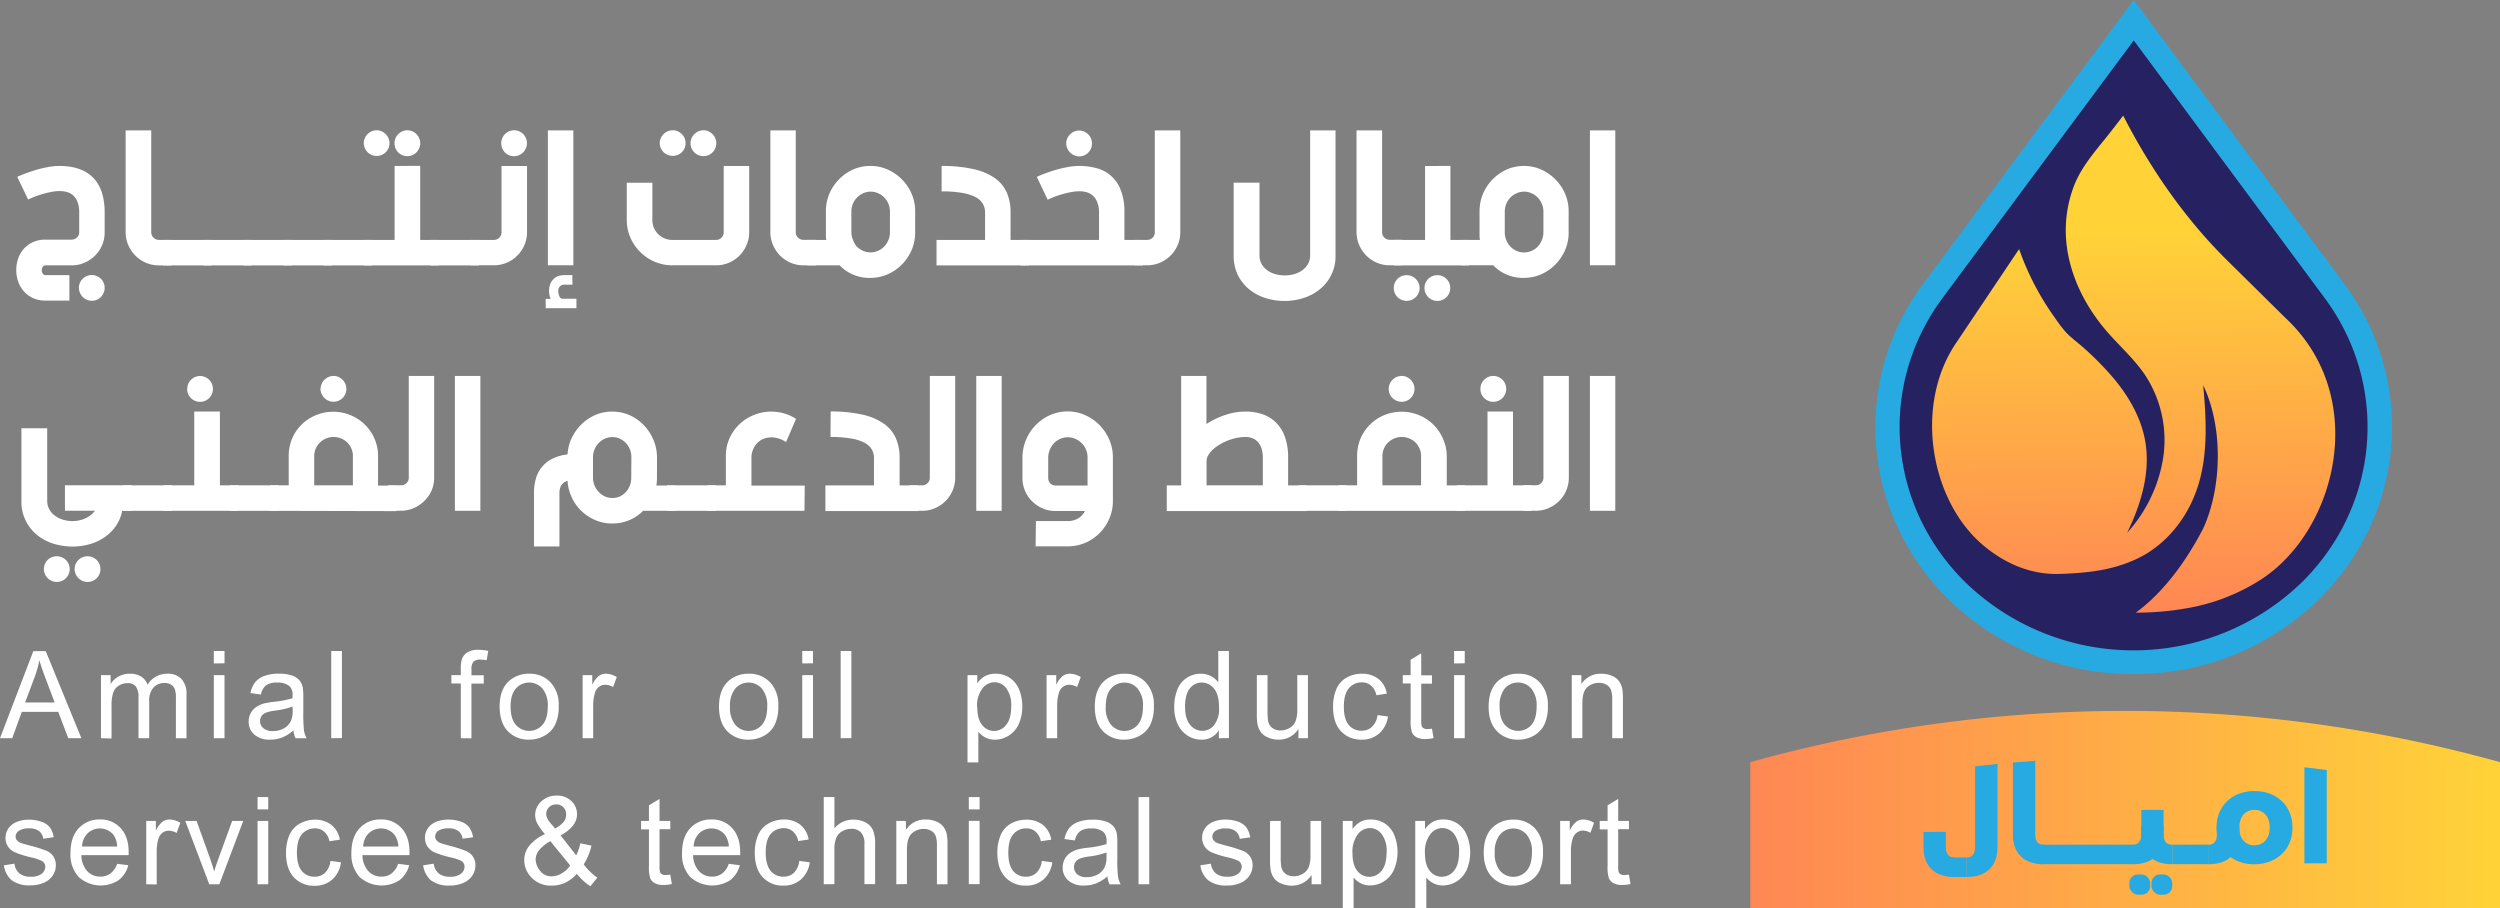 <svg id="Layer_1" data-name="Layer 1" xmlns="http://www.w3.org/2000/svg" xmlns:xlink="http://www.w3.org/1999/xlink" width="750.3" height="272.6" viewBox="0 0 750.3 272.6">
  <rect x="0" y="0" width="750.3" height="272.6" fill="#808080" stroke="none"/>
  <defs>
    <style>
      .cls-1 {
        fill: #fff;
      }

      .cls-2 {
        fill: #262262;
      }

      .cls-3 {
        fill: #27aae1;
      }

      .cls-4 {
        fill: url(#linear-gradient);
      }

      .cls-5 {
        fill: url(#linear-gradient-2);
      }
    </style>
    <linearGradient id="linear-gradient" x1="-1157.85" y1="6.4" x2="-1157.86" y2="5.63" gradientTransform="translate(140717.35 -771.28) scale(120.98 149.19)" gradientUnits="userSpaceOnUse">
      <stop offset="0" stop-color="#ff8754"/>
      <stop offset="1" stop-color="#ffd338"/>
    </linearGradient>
    <linearGradient id="linear-gradient-2" x1="525.3" y1="31.02" x2="750.3" y2="31.02" gradientTransform="matrix(1, 0, 0, -1, 0, 274)" xlink:href="#linear-gradient"/>
  </defs>
  <g id="_light_ar_logo_amial" data-name=" light ar logo amial">
    <g id="amial_logo_en_light" data-name="amial logo en light">
      <g id="Layer_3" data-name="Layer 3">
        <g id="Layer_2" data-name="Layer 2">
          <path id="Path_97" data-name="Path 97" class="cls-1" d="M5.17,53.08c.62-.3,1.43-.64,2.41-1s2.06-.74,3.21-1.08a33.5,33.5,0,0,1,3.56-.85,19.59,19.59,0,0,1,3.5-.35,21.3,21.3,0,0,1,3.38.27,13.89,13.89,0,0,1,3.16.89,10.79,10.79,0,0,1,2.79,1.66,10.24,10.24,0,0,1,2.23,2.59,13.06,13.06,0,0,1,1.47,3.66,20.73,20.73,0,0,1,.53,4.9v6a9.56,9.56,0,0,1-.78,3.84,9.83,9.83,0,0,1-2.13,3.13,10.09,10.09,0,0,1-3.16,2.12,9.62,9.62,0,0,1-3.89.78H13.67a1,1,0,0,0-.86.45,1.87,1.87,0,0,0-.28,1,2,2,0,0,0,.28,1,1,1,0,0,0,.86.48h7.16v7.64H13.67a8.85,8.85,0,0,1-3.86-.79,8.37,8.37,0,0,1-2.74-2.09,8.55,8.55,0,0,1-1.65-2.94,10.66,10.66,0,0,1,0-6.7,8.46,8.46,0,0,1,1.65-2.92A8.18,8.18,0,0,1,9.81,72.7a9,9,0,0,1,3.86-.78h7.79a2.32,2.32,0,0,0,1.64-.64,2.1,2.1,0,0,0,.67-1.58v-6a8.08,8.08,0,0,0-.51-3.08,5,5,0,0,0-1.33-2,4.55,4.55,0,0,0-1.89-1,8.41,8.41,0,0,0-2.18-.28,13.29,13.29,0,0,0-2.51.27c-.9.18-1.78.39-2.64.64s-1.67.53-2.42.83-1.36.57-1.84.81Zm18.5,33.3a3.88,3.88,0,0,1,7.44-1.5,3.66,3.66,0,0,1,.3,1.5,3.84,3.84,0,0,1-1.13,2.75,4,4,0,0,1-1.23.84A3.86,3.86,0,0,1,24,87.89a3.91,3.91,0,0,1-.3-1.51Z"/>
          <path id="Path_98" data-name="Path 98" class="cls-1" d="M45.39,39.14V69.69a2.2,2.2,0,0,0,.68,1.62A2.29,2.29,0,0,0,47.7,72h3.72v7.65H47.7a9.78,9.78,0,0,1-3.88-.78,10.17,10.17,0,0,1-3.17-2.13,10.49,10.49,0,0,1-2.14-3.17,9.62,9.62,0,0,1-.8-3.85V39.14Z"/>
          <path id="Path_99" data-name="Path 99" class="cls-1" d="M48.9,72H63.47v7.65H48.9Z"/>
          <path id="Path_100" data-name="Path 100" class="cls-1" d="M61,72H75.52v7.65H61Z"/>
          <path id="Path_101" data-name="Path 101" class="cls-1" d="M73,72H87.58v7.65H73Z"/>
          <path id="Path_102" data-name="Path 102" class="cls-1" d="M85.06,72H99.63v7.65H85.06Z"/>
          <path id="Path_103" data-name="Path 103" class="cls-1" d="M97.11,72h14.57v7.65H97.11Z"/>
          <path id="Path_104" data-name="Path 104" class="cls-1" d="M109.17,43a3.92,3.92,0,0,1,1.13-2.75,4.14,4.14,0,0,1,1.23-.84A3.75,3.75,0,0,1,113,39.1a3.79,3.79,0,0,1,1.52.31,4,4,0,0,1,2.07,2.07,3.81,3.81,0,0,1,0,3,4.14,4.14,0,0,1-.84,1.23A3.87,3.87,0,0,1,109.18,43Zm16.94,6.77V72h5.57v7.65H109.17V72h9.26V49.81ZM118.4,43a3.84,3.84,0,0,1,1.13-2.75,4.14,4.14,0,0,1,1.23-.84,3.81,3.81,0,0,1,4.23.84,3.86,3.86,0,0,1,0,5.46h0A3.84,3.84,0,0,1,118.4,43Z"/>
          <path id="Path_105" data-name="Path 105" class="cls-1" d="M129.17,72h14.57v7.65H129.17Z"/>
          <path id="Path_106" data-name="Path 106" class="cls-1" d="M158.17,49.81V69.66a9.78,9.78,0,0,1-.78,3.88,9.93,9.93,0,0,1-9.14,6.08h-7V72h7a2.16,2.16,0,0,0,1.6-.67,2.23,2.23,0,0,0,.67-1.64V49.81ZM150.43,43a3.92,3.92,0,0,1,1.13-2.75,4.14,4.14,0,0,1,1.23-.84,3.75,3.75,0,0,1,1.51-.31,3.79,3.79,0,0,1,1.52.31,3.89,3.89,0,0,1,2,5.12,4,4,0,0,1-.81,1.21,3.89,3.89,0,0,1-5.49,0h0A4,4,0,0,1,150.43,43Z"/>
          <path id="Path_107" data-name="Path 107" class="cls-1" d="M171.8,85.43h-2.36A1.86,1.86,0,0,0,168,86a2,2,0,0,0-.46,1.27,4.12,4.12,0,0,0,.09.86,5.15,5.15,0,0,0,.24.76,1.72,1.72,0,0,0,.37.55.64.64,0,0,0,.47.21H173V92.5h-9.23V89.69h1.49a6.53,6.53,0,0,1-.48-2.39,5.94,5.94,0,0,1,.25-1.73A4.25,4.25,0,0,1,167.17,83a5.48,5.48,0,0,1,2.19-.43h2.42Zm.27-46.29V79.62h-7.64V39.14Z"/>
          <path id="Path_108" data-name="Path 108" class="cls-1" d="M224.85,49.81V69.66a9.59,9.59,0,0,1-.79,3.88,9.91,9.91,0,0,1-5.27,5.3,9.53,9.53,0,0,1-3.87.78H201.79a13.42,13.42,0,0,1-5.34-1.08,13.88,13.88,0,0,1-7.26-7.24,13.23,13.23,0,0,1-1.08-5.3V54.85h7.68V66a5.93,5.93,0,0,0,5.86,6h13.27a2.19,2.19,0,0,0,1.62-.67,2.3,2.3,0,0,0,.66-1.64V49.81ZM198,43a3.79,3.79,0,0,1,.31-1.52,4,4,0,0,1,2.07-2.07,3.79,3.79,0,0,1,1.52-.31,3.55,3.55,0,0,1,1.51.31,4,4,0,0,1,2.06,2.07,4.09,4.09,0,0,1,0,3,3.81,3.81,0,0,1-2.06,2,4,4,0,0,1-4.25-.79,4.14,4.14,0,0,1-.84-1.23A3.87,3.87,0,0,1,198,43Zm9.23,0a3.8,3.8,0,0,1,.32-1.52,4,4,0,0,1,2.07-2.07,3.75,3.75,0,0,1,1.51-.31,3.51,3.51,0,0,1,1.5.31,4.09,4.09,0,0,1,1.22.84,3.91,3.91,0,0,1,0,5.49,3.75,3.75,0,0,1-1.22.82,3.83,3.83,0,0,1-1.5.3,3.91,3.91,0,0,1-2.74-1.12,4.14,4.14,0,0,1-.84-1.23A3.76,3.76,0,0,1,207.23,43Z"/>
          <path id="Path_109" data-name="Path 109" class="cls-1" d="M238.82,39.14V69.69a2.19,2.19,0,0,0,.67,1.62,2.25,2.25,0,0,0,1.68.67h3.72v7.65h-3.72a9.62,9.62,0,0,1-3.89-.78,10.12,10.12,0,0,1-3.16-2.13A10.62,10.62,0,0,1,232,73.55a9.62,9.62,0,0,1-.8-3.85V39.14Z"/>
          <path id="Path_110" data-name="Path 110" class="cls-1" d="M242.3,72H248a7.36,7.36,0,0,1-.13-1.15v-7.3a13.41,13.41,0,0,1,1-5.31,14,14,0,0,1,2.88-4.36,13.83,13.83,0,0,1,4.26-3,12.76,12.76,0,0,1,5.27-1.08,12.43,12.43,0,0,1,5.23,1.13,14.06,14.06,0,0,1,7.15,7.37,13.28,13.28,0,0,1,1,5.21v6.17a13.41,13.41,0,0,1-1,5.23,14.31,14.31,0,0,1-2.88,4.37,13.87,13.87,0,0,1-4.27,3,12.74,12.74,0,0,1-5.23,1.12A12.28,12.28,0,0,1,252,79.63H242.3Zm19-14.48a5.45,5.45,0,0,0-2.25.48,6.1,6.1,0,0,0-1.85,1.29,6,6,0,0,0-1.24,1.9,6.15,6.15,0,0,0-.45,2.36v6.14A6.54,6.54,0,0,0,256,72a5.69,5.69,0,0,0,1.14,2A6,6,0,0,0,259,75.27a5.54,5.54,0,0,0,4.51,0A5.87,5.87,0,0,0,265.36,74a6.21,6.21,0,0,0,1.28-2,5.91,5.91,0,0,0,.45-2.31V63.5a6,6,0,0,0-.45-2.3,6.14,6.14,0,0,0-1.24-1.93A5.8,5.8,0,0,0,263.54,58a5.5,5.5,0,0,0-2.26-.49Z"/>
          <path id="Path_111" data-name="Path 111" class="cls-1" d="M282.6,49.81a42.16,42.16,0,0,1,9.44.92,18.14,18.14,0,0,1,6.43,2.65,10.55,10.55,0,0,1,3.66,4.36,14.55,14.55,0,0,1,1.16,6V72h5.54v7.65H281.07V72h14.57V63.76a5,5,0,0,0-.73-2.69,5.59,5.59,0,0,0-2.31-2,14.79,14.79,0,0,0-4-1.21,35.4,35.4,0,0,0-6-.42Z"/>
          <path id="Path_112" data-name="Path 112" class="cls-1" d="M311.17,53.08c.62-.3,1.43-.64,2.41-1s2.07-.74,3.23-1.08a33.85,33.85,0,0,1,3.58-.85,19.81,19.81,0,0,1,3.52-.35,20.5,20.5,0,0,1,5,.62,10.56,10.56,0,0,1,7.39,6.47,17.74,17.74,0,0,1,1.16,6.88V72H343v7.65H306.3V72h23.54V63.76a8.1,8.1,0,0,0-.54-3.08,4.69,4.69,0,0,0-3.24-3,8.26,8.26,0,0,0-2.16-.28,13.61,13.61,0,0,0-2.54.27c-.9.18-1.79.39-2.66.64a23.19,23.19,0,0,0-2.43.83c-.8.32-1.36.57-1.84.81Zm8.82-10a3.79,3.79,0,0,1,.31-1.52,4,4,0,0,1,2.07-2.07,3.79,3.79,0,0,1,1.52-.31,3.65,3.65,0,0,1,1.49.31,4.09,4.09,0,0,1,1.22.84,3.91,3.91,0,0,1,0,5.49,3.75,3.75,0,0,1-1.22.82,3.81,3.81,0,0,1-1.49.3,3.88,3.88,0,0,1-2.72-1.16,4.14,4.14,0,0,1-.84-1.23A3.79,3.79,0,0,1,320,43Z"/>
          <path id="Path_113" data-name="Path 113" class="cls-1" d="M354.23,39.14V69.69a9.64,9.64,0,0,1-.78,3.85,10,10,0,0,1-5.32,5.3,9.62,9.62,0,0,1-3.89.78h-3.71V72h3.71a2.27,2.27,0,0,0,1.67-.66,2.15,2.15,0,0,0,.67-1.62V39.14Z"/>
          <path id="Path_114" data-name="Path 114" class="cls-1" d="M400.82,39.14V76.65A12.64,12.64,0,0,1,396,86.9a14.62,14.62,0,0,1-4.89,2.57,18.9,18.9,0,0,1-11.24,0A14.62,14.62,0,0,1,375,86.9a13,13,0,0,1-3.45-4.27,13.12,13.12,0,0,1-1.3-6V54.83H378v21.8a5.22,5.22,0,0,0,.64,2.62,6.06,6.06,0,0,0,1.71,1.89,7.84,7.84,0,0,0,2.43,1.14,10.48,10.48,0,0,0,5.61,0,7.47,7.47,0,0,0,2.42-1.14,6.25,6.25,0,0,0,1.73-1.89,5.11,5.11,0,0,0,.66-2.62V39.14Z"/>
          <path id="Path_115" data-name="Path 115" class="cls-1" d="M414.8,39.14V69.69a2.19,2.19,0,0,0,.67,1.62,2.3,2.3,0,0,0,1.64.66h3.71v7.65h-3.71a9.62,9.62,0,0,1-3.89-.78,10.12,10.12,0,0,1-3.16-2.13,10.49,10.49,0,0,1-2.14-3.17,9.62,9.62,0,0,1-.8-3.85V39.14Z"/>
          <path id="Path_116" data-name="Path 116" class="cls-1" d="M418.3,86.45a4.1,4.1,0,0,1,.29-1.51,3.85,3.85,0,0,1,2.06-2.06,3.73,3.73,0,0,1,1.51-.29,3.87,3.87,0,0,1,3.58,2.35,3.73,3.73,0,0,1,0,3,3.87,3.87,0,0,1-3.58,2.35,3.91,3.91,0,0,1-2.74-1.12,4.1,4.1,0,0,1-.83-1.23A4,4,0,0,1,418.3,86.45Zm17-36.64V72h5.58v7.65H418.42V72h9.27V49.81Zm-7.79,36.64a3.89,3.89,0,0,1,1.12-2.74,3.79,3.79,0,0,1,2.75-1.12,3.73,3.73,0,0,1,1.51.29,4,4,0,0,1,1.23.83,3.87,3.87,0,1,1-6.61,2.74Z"/>
          <path id="Path_117" data-name="Path 117" class="cls-1" d="M438.4,72h5.77a7.36,7.36,0,0,1-.13-1.15v-7.3a13.8,13.8,0,0,1,1-5.31,14,14,0,0,1,2.88-4.36,13.83,13.83,0,0,1,4.26-3,12.8,12.8,0,0,1,5.21-1.08,12.45,12.45,0,0,1,5.24,1.13,14.06,14.06,0,0,1,7.15,7.37,13.28,13.28,0,0,1,1,5.21v6.17a13.06,13.06,0,0,1-1,5.23,14.31,14.31,0,0,1-2.88,4.37,13.87,13.87,0,0,1-4.27,3,12.61,12.61,0,0,1-5.24,1.11,12.24,12.24,0,0,1-9.23-3.77h-9.74Zm19-14.48a5.36,5.36,0,0,0-2.23.48,5.89,5.89,0,0,0-3.11,3.19,6.15,6.15,0,0,0-.45,2.36v6.14a6.4,6.4,0,0,0,.45,2.37A5.85,5.85,0,0,0,453.3,74a6.1,6.1,0,0,0,1.85,1.29,5.4,5.4,0,0,0,2.24.48,5.54,5.54,0,0,0,2.27-.48A5.79,5.79,0,0,0,461.52,74a6.32,6.32,0,0,0,1.24-2,5.91,5.91,0,0,0,.45-2.31V63.53a6,6,0,0,0-.45-2.3,6.14,6.14,0,0,0-1.24-1.93,5.89,5.89,0,0,0-1.86-1.3,5.39,5.39,0,0,0-2.31-.49Z"/>
          <path id="Path_118" data-name="Path 118" class="cls-1" d="M484.78,39.14V79.62h-7.61V39.14Z"/>
          <path id="Path_119" data-name="Path 119" class="cls-1" d="M39.51,153.31H36.66a11.89,11.89,0,0,1-2,4.73,13.64,13.64,0,0,1-3.51,3.35,15.09,15.09,0,0,1-4.49,2,19.26,19.26,0,0,1-10.59-.21,14.64,14.64,0,0,1-4.89-2.58,12.74,12.74,0,0,1-4.75-10.31V128.54h7.74v21.71a5.31,5.31,0,0,0,.66,2.67,6,6,0,0,0,1.72,1.9A7.93,7.93,0,0,0,19,156a10,10,0,0,0,2.77.39,9.46,9.46,0,0,0,3.82-.81,8.37,8.37,0,0,0,1.64-1,6.16,6.16,0,0,0,1.26-1.29h-9v-7.65h20ZM13.17,170.82a3.81,3.81,0,0,1,2.35-3.57,3.93,3.93,0,0,1,4.26.82,4,4,0,0,1,.84,1.23,3.9,3.9,0,0,1,0,3,4.14,4.14,0,0,1-.84,1.23,3.88,3.88,0,0,1-6.61-2.74Zm9.23,0a3.84,3.84,0,0,1,1.13-2.75,3.9,3.9,0,0,1,5.48,0,3.84,3.84,0,0,1,1.13,2.75,3.74,3.74,0,0,1-.3,1.51,3.88,3.88,0,0,1-5.1,2,3.84,3.84,0,0,1-1.19-.8,4.1,4.1,0,0,1-.83-1.23,3.94,3.94,0,0,1-.33-1.51Z"/>
          <path id="Path_120" data-name="Path 120" class="cls-1" d="M37,145.66H51.57v7.65H37Z"/>
          <path id="Path_121" data-name="Path 121" class="cls-1" d="M66,123.5v22.16h5.57v7.65H49.05v-7.65H58.3V123.5Zm-9.79-6.78A3.82,3.82,0,0,1,57.3,114a4.14,4.14,0,0,1,1.23-.84,3.75,3.75,0,0,1,1.51-.31,3.79,3.79,0,0,1,1.52.31,3.85,3.85,0,0,1,1.23.84,3.79,3.79,0,0,1,.82,1.23,4,4,0,0,1,0,3,3.79,3.79,0,0,1-.82,1.23,3.87,3.87,0,0,1-6.62-2.75Z"/>
          <path id="Path_122" data-name="Path 122" class="cls-1" d="M69,145.66H83.59v7.65H69Z"/>
          <path id="Path_123" data-name="Path 123" class="cls-1" d="M81.07,153.31v-7.65h5.58V137a13.5,13.5,0,0,1,1-5.33,13.15,13.15,0,0,1,2.88-4.26,13.63,13.63,0,0,1,14.7-2.8,13.47,13.47,0,0,1,4.28,2.83,13.21,13.21,0,0,1,2.89,4.23,12.81,12.81,0,0,1,1.06,5.18v8.88H119v7.67Zm13.23-7.65h11.61v-8.88a5.37,5.37,0,0,0-.47-2.2,6,6,0,0,0-1.24-1.8,5.8,5.8,0,0,0-4.11-1.63,5.79,5.79,0,0,0-2.25.45A6,6,0,0,0,96,132.83a5.85,5.85,0,0,0-1.25,1.82,5.94,5.94,0,0,0-.45,2.28Zm1.91-28.94a3.76,3.76,0,0,1,.32-1.51,4,4,0,0,1,2.07-2.07,3.75,3.75,0,0,1,1.51-.31,3.51,3.51,0,0,1,1.5.31,4.24,4.24,0,0,1,1.21.84,3.87,3.87,0,0,1,0,5.47h0a3.7,3.7,0,0,1-1.21.82,3.83,3.83,0,0,1-1.5.3,3.91,3.91,0,0,1-2.74-1.12,4.14,4.14,0,0,1-.84-1.23,3.81,3.81,0,0,1-.36-1.52Z"/>
          <path id="Path_124" data-name="Path 124" class="cls-1" d="M130.3,112.83v30.55a9.47,9.47,0,0,1-3,7,9.93,9.93,0,0,1-3.18,2.13,9.58,9.58,0,0,1-3.88.78h-3.72v-7.65h3.78A2.24,2.24,0,0,0,122,145a2.16,2.16,0,0,0,.68-1.62V112.83Z"/>
          <path id="Path_125" data-name="Path 125" class="cls-1" d="M144.17,112.83v40.48h-7.65V112.83Z"/>
          <path id="Path_126" data-name="Path 126" class="cls-1" d="M202.72,153.31H193a12.62,12.62,0,0,1-4.15,2.8,13,13,0,0,1-5.08,1,12.56,12.56,0,0,1-5.06-1,13.53,13.53,0,0,1-7.1-6.82,13.2,13.2,0,0,1-1.28-5,3.27,3.27,0,0,0-1.89,1.41,4.41,4.41,0,0,0-.54,2.16V164h-7.64V147.82a15,15,0,0,1,.55-4.11,9.53,9.53,0,0,1,4.89-6,13.39,13.39,0,0,1,4.63-1.33,13.26,13.26,0,0,1,1.26-4.94,14.55,14.55,0,0,1,2.93-4.11,13.88,13.88,0,0,1,4.18-2.8,12.6,12.6,0,0,1,5.07-1,12.76,12.76,0,0,1,5.2,1.08,13.71,13.71,0,0,1,4.26,3A14.28,14.28,0,0,1,196.1,132a13.22,13.22,0,0,1,1.07,5.3v6.1a14.88,14.88,0,0,1-.18,2.31h5.76ZM189.49,137.2a6.1,6.1,0,0,0-.45-2.35,6,6,0,0,0-3-3.19,5.45,5.45,0,0,0-2.25-.48,5.54,5.54,0,0,0-2.27.48,5.79,5.79,0,0,0-1.86,1.32,6.14,6.14,0,0,0-1.24,1.93,6,6,0,0,0-.45,2.29v6.18a6.09,6.09,0,0,0,.45,2.31,6.21,6.21,0,0,0,1.24,1.92,5.83,5.83,0,0,0,1.86,1.37,5.54,5.54,0,0,0,2.27.48A5.44,5.44,0,0,0,186,149a5.86,5.86,0,0,0,3-3.21,6.2,6.2,0,0,0,.45-2.37Z"/>
          <path id="Path_127" data-name="Path 127" class="cls-1" d="M200.17,145.66h14.6v7.65h-14.6Z"/>
          <path id="Path_128" data-name="Path 128" class="cls-1" d="M241.43,153.31H212.3v-7.65h5.55V137a12.64,12.64,0,0,1,.88-4.94,13.28,13.28,0,0,1,6.18-6.88,13.76,13.76,0,0,1,9.25-1.38,13.31,13.31,0,0,1,4.74,1.9l-3,7a7.75,7.75,0,0,0-3.49-1.38,6.62,6.62,0,0,0-3.27.39,5.56,5.56,0,0,0-2.47,2,6.4,6.4,0,0,0-1.15,3.29v8.73h16Z"/>
          <path id="Path_129" data-name="Path 129" class="cls-1" d="M249.3,123.5a42.31,42.31,0,0,1,9.45.92,18.13,18.13,0,0,1,6.43,2.68,10.55,10.55,0,0,1,3.66,4.36,14.55,14.55,0,0,1,1.15,6v8.22h5.55v7.7H247.72v-7.7H262.3v-8.22a4.92,4.92,0,0,0-.74-2.69,5.59,5.59,0,0,0-2.31-2,14.34,14.34,0,0,0-4.05-1.21,37.05,37.05,0,0,0-5.95-.42Z"/>
          <path id="Path_130" data-name="Path 130" class="cls-1" d="M286.67,112.83v30.55a9.64,9.64,0,0,1-.78,3.85,10,10,0,0,1-5.32,5.3,9.58,9.58,0,0,1-3.88.78H273v-7.65h3.72a2.25,2.25,0,0,0,1.66-.66,2.16,2.16,0,0,0,.68-1.62V112.83Z"/>
          <path id="Path_131" data-name="Path 131" class="cls-1" d="M300.62,112.83v40.48H293V112.83Z"/>
          <path id="Path_132" data-name="Path 132" class="cls-1" d="M310.9,156.38h9.63a6,6,0,0,0,3-.78,5.09,5.09,0,0,0,2.07-2.24h-8.84a9.56,9.56,0,0,1-3.84-.78,10.16,10.16,0,0,1-3.15-2.12,9.83,9.83,0,0,1-2.13-3.13,9.56,9.56,0,0,1-.78-3.84v-6.11a13.68,13.68,0,0,1,1.07-5.39,14,14,0,0,1,2.91-4.41,13.6,13.6,0,0,1,4.31-3,12.94,12.94,0,0,1,5.27-1.1,12.55,12.55,0,0,1,5.29,1.13,14.09,14.09,0,0,1,4.32,3,14.29,14.29,0,0,1,2.9,4.38A13.17,13.17,0,0,1,334,137.2v13.18a13,13,0,0,1-1.07,5.26A13.72,13.72,0,0,1,330,160a13.4,13.4,0,0,1-4.3,2.91,13.19,13.19,0,0,1-5.26,1.06h-9.63Zm15.5-10.67v-8.43a6,6,0,0,0-1.74-4.24,6.33,6.33,0,0,0-1.88-1.32,5.69,5.69,0,0,0-4.61,0,5.79,5.79,0,0,0-1.86,1.32,6.41,6.41,0,0,0-1.72,4.4v6.06a2.19,2.19,0,0,0,2.16,2.22h9.65Z"/>
          <path id="Path_133" data-name="Path 133" class="cls-1" d="M362.08,112.83v14.42a24.7,24.7,0,0,1,5.7-2.73,18.92,18.92,0,0,1,6.06-1,15.73,15.73,0,0,1,4.91.75,10.68,10.68,0,0,1,4.07,2.42,11.26,11.26,0,0,1,2.77,4.31,18.36,18.36,0,0,1,1,6.49v8.19h5.58v7.7h-42v-7.7h4.32V112.83Zm11.76,18.32a13.87,13.87,0,0,0-2.72.28,15.83,15.83,0,0,0-2.7.81,17,17,0,0,0-2.45,1.22,11.74,11.74,0,0,0-2,1.5,6.92,6.92,0,0,0-1.36,1.69,3.59,3.59,0,0,0-.5,1.78v7.23H379v-8.19a9.11,9.11,0,0,0-.41-2.93,5.45,5.45,0,0,0-1.13-1.95,4.21,4.21,0,0,0-1.65-1.1,5.47,5.47,0,0,0-2-.34Z"/>
          <path id="Path_134" data-name="Path 134" class="cls-1" d="M389.64,145.66h14.53v7.65H389.64Z"/>
          <path id="Path_135" data-name="Path 135" class="cls-1" d="M401.69,153.31v-7.65h5.61V137a13.5,13.5,0,0,1,1-5.33,13.15,13.15,0,0,1,2.88-4.26,13.6,13.6,0,0,1,4.25-2.82,13.8,13.8,0,0,1,10.45,0,13.47,13.47,0,0,1,4.28,2.83,13.21,13.21,0,0,1,2.89,4.23,12.72,12.72,0,0,1,1.15,5.15v8.88h5.55v7.65Zm13.2-7.65h11.6v-8.88a5.37,5.37,0,0,0-.47-2.2,6,6,0,0,0-1.24-1.8,5.8,5.8,0,0,0-4.11-1.63,5.79,5.79,0,0,0-2.25.45,6,6,0,0,0-1.84,1.23,5.66,5.66,0,0,0-1.24,1.82,5.94,5.94,0,0,0-.45,2.28Zm1.88-28.94a3.76,3.76,0,0,1,.32-1.51,4,4,0,0,1,2.07-2.07,3.75,3.75,0,0,1,1.51-.31,3.51,3.51,0,0,1,1.5.31,4.09,4.09,0,0,1,1.22.84,3.91,3.91,0,0,1,0,5.49,3.75,3.75,0,0,1-1.22.82,3.83,3.83,0,0,1-1.5.3,3.91,3.91,0,0,1-2.74-1.12,4.14,4.14,0,0,1-.84-1.23,3.8,3.8,0,0,1-.32-1.52Z"/>
          <path id="Path_136" data-name="Path 136" class="cls-1" d="M454.08,123.5v22.16h5.57v7.65H437.17v-7.65h9.26V123.5Zm-9.78-6.78a3.8,3.8,0,0,1,1.13-2.74,4.09,4.09,0,0,1,1.22-.84,3.79,3.79,0,0,1,1.52-.31,3.55,3.55,0,0,1,1.51.31,3.89,3.89,0,0,1,1.26,6.3,4,4,0,0,1-1.26.85,3.91,3.91,0,0,1-1.51.3,3.85,3.85,0,0,1-3.87-3.81h0Z"/>
          <path id="Path_137" data-name="Path 137" class="cls-1" d="M470.84,112.83v30.55a9.86,9.86,0,0,1-2.93,7,10.46,10.46,0,0,1-3.17,2.13,9.62,9.62,0,0,1-3.89.78h-3.68v-7.65h3.71a2.27,2.27,0,0,0,1.67-.66,2.15,2.15,0,0,0,.67-1.62V112.83Z"/>
          <path id="Path_138" data-name="Path 138" class="cls-1" d="M484.78,112.83v40.48h-7.61V112.83Z"/>
          <path id="Path_139" data-name="Path 139" class="cls-1" d="M0,221.55l10-26.13h3.73l10.69,26.13H20.48l-3-7.91H6.54l-2.87,7.91Zm7.54-10.73H16.4l-2.73-7.23c-.83-2.2-1.44-4-1.85-5.42a33.46,33.46,0,0,1-1.41,5Z"/>
          <path id="Path_140" data-name="Path 140" class="cls-1" d="M30.3,221.55V202.62h2.9v2.66a6.63,6.63,0,0,1,5.74-3.08,6.23,6.23,0,0,1,3.45.87,4.59,4.59,0,0,1,1.89,2.44,6.78,6.78,0,0,1,5.85-3.31,5.73,5.73,0,0,1,4.33,1.56,6.59,6.59,0,0,1,1.51,4.8v13H52.79V209.63a8.38,8.38,0,0,0-.32-2.77,2.67,2.67,0,0,0-1.13-1.37,3.5,3.5,0,0,0-1.92-.51,4.49,4.49,0,0,0-3.32,1.32,5.85,5.85,0,0,0-1.32,4.25v11H41.57v-12.3a5.39,5.39,0,0,0-.78-3.21,3,3,0,0,0-2.59-1,4.62,4.62,0,0,0-2.5.71,4,4,0,0,0-1.7,2.06,11.78,11.78,0,0,0-.52,4v9.82Z"/>
          <path id="Path_141" data-name="Path 141" class="cls-1" d="M64.17,199.11v-3.73h3.21v3.69Zm0,22.44V202.62h3.21v18.93Z"/>
          <path id="Path_142" data-name="Path 142" class="cls-1" d="M88.07,219.21a11.69,11.69,0,0,1-3.44,2.14,9.67,9.67,0,0,1-3.53.63,6.85,6.85,0,0,1-4.8-1.53,5,5,0,0,1-1.67-3.89,5.22,5.22,0,0,1,2.29-4.38,7.68,7.68,0,0,1,2.31-1.06,27.33,27.33,0,0,1,2.85-.48,28.48,28.48,0,0,0,5.72-1.1v-.84a3.54,3.54,0,0,0-.91-2.76,5.35,5.35,0,0,0-3.66-1.09,5.75,5.75,0,0,0-3.34.79,4.79,4.79,0,0,0-1.59,2.81L75.17,208a7.89,7.89,0,0,1,1.41-3.25,6.24,6.24,0,0,1,2.83-1.91,12.55,12.55,0,0,1,4.3-.66,11.68,11.68,0,0,1,3.94.56,5.22,5.22,0,0,1,2.22,1.44,4.89,4.89,0,0,1,1,2.18,17.7,17.7,0,0,1,.16,3v4.28a44.56,44.56,0,0,0,.21,5.66,7,7,0,0,0,.81,2.27H88.7A6.89,6.89,0,0,1,88.07,219.21Zm-.27-7.16a22.92,22.92,0,0,1-5.24,1.21,12.91,12.91,0,0,0-2.8.64,2.75,2.75,0,0,0-1.26,1,2.79,2.79,0,0,0,.55,3.66,4.2,4.2,0,0,0,2.84.85,6.67,6.67,0,0,0,3.3-.81,5.05,5.05,0,0,0,2.12-2.22,7.62,7.62,0,0,0,.52-3.2Z"/>
          <path id="Path_143" data-name="Path 143" class="cls-1" d="M99.41,221.55V195.38h3.21v26.13Z"/>
          <path id="Path_144" data-name="Path 144" class="cls-1" d="M138.3,221.55V205.12h-2.83v-2.5h2.83v-2a9,9,0,0,1,.34-2.83,4,4,0,0,1,1.63-2,6,6,0,0,1,3.27-.77,15.92,15.92,0,0,1,3,.32l-.48,2.8a11.85,11.85,0,0,0-1.88-.18,2.87,2.87,0,0,0-2.07.62,3.42,3.42,0,0,0-.61,2.34v1.74h3.68v2.5h-3.69v16.43Z"/>
          <path id="Path_145" data-name="Path 145" class="cls-1" d="M149.94,212.09c0-3.51,1-6.1,2.92-7.79a8.82,8.82,0,0,1,5.95-2.1,8.48,8.48,0,0,1,6.38,2.55,9.72,9.72,0,0,1,2.48,7.07,12.36,12.36,0,0,1-1.1,5.75,7.69,7.69,0,0,1-3.19,3.25,9.35,9.35,0,0,1-4.57,1.16,8.49,8.49,0,0,1-6.42-2.55C150.76,217.73,150,215.28,149.94,212.09Zm3.3,0c0,2.42.52,4.23,1.58,5.44a5.29,5.29,0,0,0,7.45.55h0a4.76,4.76,0,0,0,.55-.55c1.05-1.22,1.58-3.06,1.58-5.54a7.83,7.83,0,0,0-1.59-5.32,5.29,5.29,0,0,0-7.46-.54,6.88,6.88,0,0,0-.54.54C153.76,207.85,153.23,209.67,153.24,212.09Z"/>
          <path id="Path_146" data-name="Path 146" class="cls-1" d="M174.86,221.55V202.62h2.89v2.87a7.78,7.78,0,0,1,2-2.65,3.59,3.59,0,0,1,2.06-.64,6.35,6.35,0,0,1,3.3,1l-1.11,3a4.56,4.56,0,0,0-2.35-.69,3.14,3.14,0,0,0-1.89.63,3.41,3.41,0,0,0-1.19,1.76,12.45,12.45,0,0,0-.54,3.74v9.91Z"/>
          <path id="Path_147" data-name="Path 147" class="cls-1" d="M215.79,212.09c0-3.51,1-6.1,2.93-7.79a8.83,8.83,0,0,1,6-2.1,8.48,8.48,0,0,1,6.38,2.55,9.72,9.72,0,0,1,2.48,7.07,12.49,12.49,0,0,1-1.1,5.75,7.69,7.69,0,0,1-3.19,3.25,9.33,9.33,0,0,1-4.62,1.16,8.52,8.52,0,0,1-6.43-2.55C216.61,217.73,215.8,215.28,215.79,212.09Zm3.3,0a8,8,0,0,0,1.59,5.44,5.26,5.26,0,0,0,7.42.58h0a3.84,3.84,0,0,0,.57-.57c1.06-1.22,1.59-3.06,1.59-5.54a7.78,7.78,0,0,0-1.6-5.32,5.29,5.29,0,0,0-7.45-.56h0a4.76,4.76,0,0,0-.55.55A8,8,0,0,0,219.09,212.09Z"/>
          <path id="Path_148" data-name="Path 148" class="cls-1" d="M240.77,199.11v-3.73H244v3.69Zm0,22.44V202.62H244v18.93Z"/>
          <path id="Path_149" data-name="Path 149" class="cls-1" d="M252.3,221.55V195.38h3.21v26.13Z"/>
          <path id="Path_150" data-name="Path 150" class="cls-1" d="M290.37,228.8V202.62h2.93v2.46a7,7,0,0,1,2.33-2.16,6.51,6.51,0,0,1,3.15-.72,7.48,7.48,0,0,1,4.28,1.24,7.69,7.69,0,0,1,2.8,3.52,13,13,0,0,1,.94,5,12.35,12.35,0,0,1-1,5.23,7.93,7.93,0,0,1-7.21,4.81,6,6,0,0,1-2.88-.68,6.53,6.53,0,0,1-2.09-1.71v9.21Zm2.93-16.61q0,3.66,1.48,5.4a4.47,4.47,0,0,0,3.52,1.79,4.6,4.6,0,0,0,3.66-1.81c1-1.21,1.52-3.07,1.52-5.6a8.37,8.37,0,0,0-1.48-5.42,4.5,4.5,0,0,0-3.56-1.8,4.65,4.65,0,0,0-3.62,1.91,8.52,8.52,0,0,0-1.58,5.57Z"/>
          <path id="Path_151" data-name="Path 151" class="cls-1" d="M314.1,221.55V202.62H317v2.87a7.78,7.78,0,0,1,2-2.65,3.59,3.59,0,0,1,2.06-.64,6.35,6.35,0,0,1,3.3,1l-1.11,3a4.56,4.56,0,0,0-2.35-.69,3.14,3.14,0,0,0-1.89.63,3.41,3.41,0,0,0-1.19,1.76,12.45,12.45,0,0,0-.54,3.74v9.91Z"/>
          <path id="Path_152" data-name="Path 152" class="cls-1" d="M328.57,212.09c0-3.51,1-6.1,2.92-7.79a8.82,8.82,0,0,1,5.95-2.1,8.48,8.48,0,0,1,6.38,2.55,9.72,9.72,0,0,1,2.48,7.07,12.49,12.49,0,0,1-1.1,5.75,7.69,7.69,0,0,1-3.19,3.25,9.35,9.35,0,0,1-4.57,1.16,8.52,8.52,0,0,1-6.43-2.55Q328.57,216.88,328.57,212.09Zm3.29,0a8,8,0,0,0,1.59,5.44,5.26,5.26,0,0,0,7.42.58h0a3.84,3.84,0,0,0,.57-.57c1.06-1.22,1.59-3.06,1.59-5.54a7.78,7.78,0,0,0-1.6-5.32,5,5,0,0,0-4-1.81,5.12,5.12,0,0,0-4,1.8q-1.56,1.77-1.57,5.42Z"/>
          <path id="Path_153" data-name="Path 153" class="cls-1" d="M365.8,221.55v-2.39a5.85,5.85,0,0,1-5.29,2.82,7.42,7.42,0,0,1-4.16-1.25,8.15,8.15,0,0,1-2.94-3.48,12,12,0,0,1-1-5.15,13.69,13.69,0,0,1,.94-5.14,7.39,7.39,0,0,1,2.83-3.53,7.57,7.57,0,0,1,4.23-1.23,6.36,6.36,0,0,1,5.22,2.6v-9.42h3.19v26.13Zm-10.14-9.45c0,2.43.51,4.25,1.54,5.44a4.55,4.55,0,0,0,6.37.88,4.44,4.44,0,0,0,.82-.8,8,8,0,0,0,1.47-5.25q0-3.88-1.5-5.7a4.64,4.64,0,0,0-3.69-1.82,4.46,4.46,0,0,0-3.57,1.75c-.93,1.16-1.44,3-1.44,5.5Z"/>
          <path id="Path_154" data-name="Path 154" class="cls-1" d="M389.69,221.55v-2.78a6.9,6.9,0,0,1-6,3.21,7.48,7.48,0,0,1-3.13-.65,5.07,5.07,0,0,1-2.16-1.61,6,6,0,0,1-1-2.38,15.87,15.87,0,0,1-.2-3V202.62h3.21v10.5a19.11,19.11,0,0,0,.19,3.38,3.37,3.37,0,0,0,1.29,2,4,4,0,0,0,2.42.72,5.19,5.19,0,0,0,2.71-.74,4,4,0,0,0,1.79-2,9.89,9.89,0,0,0,.53-3.7V202.62h3.2v18.93Z"/>
          <path id="Path_155" data-name="Path 155" class="cls-1" d="M413.41,214.62l3.15.41a8.13,8.13,0,0,1-2.65,5.1,7.65,7.65,0,0,1-5.23,1.85,8.15,8.15,0,0,1-6.24-2.54c-1.58-1.7-2.36-4.12-2.36-7.28a13.35,13.35,0,0,1,1-5.37,7.2,7.2,0,0,1,3.09-3.45,9.28,9.28,0,0,1,4.52-1.14,7.81,7.81,0,0,1,5,1.56,7,7,0,0,1,2.52,4.42l-3.12.48a5.19,5.19,0,0,0-1.58-2.87,4.09,4.09,0,0,0-2.73-1,5,5,0,0,0-3.94,1.74c-1,1.16-1.51,3-1.52,5.5s.48,4.35,1.46,5.54a4.8,4.8,0,0,0,3.82,1.73,4.47,4.47,0,0,0,3.15-1.16,5.68,5.68,0,0,0,1.66-3.52Z"/>
          <path id="Path_156" data-name="Path 156" class="cls-1" d="M429.77,218.68l.47,2.83a11.69,11.69,0,0,1-2.43.29,5.49,5.49,0,0,1-2.7-.55,3.11,3.11,0,0,1-1.36-1.46,11.49,11.49,0,0,1-.39-3.78V205.12H421v-2.5h2.35V198l3.19-1.93v6.61h3.22v2.5h-3.22v11a5.55,5.55,0,0,0,.17,1.77,1.33,1.33,0,0,0,.55.62,2,2,0,0,0,1.1.23,13,13,0,0,0,1.4-.1Z"/>
          <path id="Path_157" data-name="Path 157" class="cls-1" d="M436.4,199.11v-3.73h3.2v3.69Zm0,22.44V202.62h3.2v18.93Z"/>
          <path id="Path_158" data-name="Path 158" class="cls-1" d="M446.76,212.09c0-3.51,1-6.1,2.92-7.79a8.83,8.83,0,0,1,6-2.1,8.48,8.48,0,0,1,6.38,2.55,9.72,9.72,0,0,1,2.48,7.07,12.36,12.36,0,0,1-1.1,5.75,7.69,7.69,0,0,1-3.19,3.25,9.14,9.14,0,0,1-4.57,1.16,8.49,8.49,0,0,1-6.42-2.55Q446.77,216.88,446.76,212.09Zm3.3,0c0,2.42.52,4.23,1.58,5.44a5.29,5.29,0,0,0,7.45.55h0a4.76,4.76,0,0,0,.55-.55q1.53-1.83,1.53-5.55a7.83,7.83,0,0,0-1.59-5.32,5.29,5.29,0,0,0-7.46-.54,6.88,6.88,0,0,0-.54.54,8.35,8.35,0,0,0-1.52,5.43Z"/>
          <path id="Path_159" data-name="Path 159" class="cls-1" d="M471.72,221.55V202.62h2.88v2.69a6.84,6.84,0,0,1,6-3.11,7.68,7.68,0,0,1,3.14.61,5,5,0,0,1,2.15,1.61,6.07,6.07,0,0,1,1,2.37,18.09,18.09,0,0,1,.18,3.12v11.64h-3.21V210a8.56,8.56,0,0,0-.37-2.93,3.22,3.22,0,0,0-1.33-1.56,4.3,4.3,0,0,0-2.24-.57,5.24,5.24,0,0,0-3.54,1.3c-1,.86-1.48,2.51-1.48,4.93v10.34Z"/>
          <path id="Path_160" data-name="Path 160" class="cls-1" d="M1.17,259.7l3.17-.5a4.46,4.46,0,0,0,1.49,2.92,5.14,5.14,0,0,0,3.41,1,5,5,0,0,0,3.28-.9,2.69,2.69,0,0,0,1.07-2.12,2,2,0,0,0-1-1.71,14.42,14.42,0,0,0-3.27-1.08,28.77,28.77,0,0,1-4.9-1.55A4.64,4.64,0,0,1,2.36,254a4.72,4.72,0,0,1-.71-2.53,5,5,0,0,1,.58-2.35,5.13,5.13,0,0,1,1.58-1.79,6.51,6.51,0,0,1,2-.93,9.28,9.28,0,0,1,2.77-.4,11.33,11.33,0,0,1,3.91.64A5.44,5.44,0,0,1,15,248.35a6.75,6.75,0,0,1,1.1,2.93l-3.13.43a3.47,3.47,0,0,0-1.24-2.28,4.62,4.62,0,0,0-2.9-.82,5.28,5.28,0,0,0-3.15.73,2.13,2.13,0,0,0-1,1.71,1.81,1.81,0,0,0,.39,1.12A2.87,2.87,0,0,0,6.3,253c.32.12,1.27.39,2.84.82a37.88,37.88,0,0,1,4.75,1.49A4.79,4.79,0,0,1,16,257a4.69,4.69,0,0,1,.76,2.75,5.45,5.45,0,0,1-.93,3,6,6,0,0,1-2.7,2.19,9.64,9.64,0,0,1-4,.77,8.85,8.85,0,0,1-5.62-1.53A7.11,7.11,0,0,1,1.17,259.7Z"/>
          <path id="Path_161" data-name="Path 161" class="cls-1" d="M35.17,259.25l3.32.41a8,8,0,0,1-2.91,4.51,9.86,9.86,0,0,1-12-1A10,10,0,0,1,21.15,256q0-4.77,2.46-7.41A8.39,8.39,0,0,1,30,245.94a8,8,0,0,1,6.2,2.59c1.61,1.72,2.42,4.14,2.41,7.27v.85H24.42a7.28,7.28,0,0,0,1.75,4.78,5.27,5.27,0,0,0,3.95,1.66,4.88,4.88,0,0,0,3-.93A6.13,6.13,0,0,0,35.17,259.25Zm-10.53-5.19H35.17A6.48,6.48,0,0,0,34,250.48a5.31,5.31,0,0,0-7.71-.37,5.85,5.85,0,0,0-1.66,3.95Z"/>
          <path id="Path_162" data-name="Path 162" class="cls-1" d="M43.89,265.38v-19h2.89v2.87a7.81,7.81,0,0,1,2-2.66,3.61,3.61,0,0,1,2.06-.64,6.29,6.29,0,0,1,3.29,1L53,250a4.56,4.56,0,0,0-2.35-.69,3.14,3.14,0,0,0-1.89.63,3.53,3.53,0,0,0-1.2,1.76,12.76,12.76,0,0,0-.53,3.74v10Z"/>
          <path id="Path_163" data-name="Path 163" class="cls-1" d="M62.8,265.38l-7.2-19H59l4.07,11.33c.44,1.23.84,2.5,1.21,3.82.28-1,.68-2.2,1.19-3.6l4.21-11.55H73l-7.17,19Z"/>
          <path id="Path_164" data-name="Path 164" class="cls-1" d="M77.3,242.91v-3.69h3.2v3.69Zm0,22.47v-19h3.2v19Z"/>
          <path id="Path_165" data-name="Path 165" class="cls-1" d="M99.17,258.38l3.15.41A8.13,8.13,0,0,1,99.67,264a7.69,7.69,0,0,1-5.23,1.84,8.1,8.1,0,0,1-6.24-2.54c-1.58-1.69-2.36-4.12-2.36-7.28a13.3,13.3,0,0,1,1-5.36,7.2,7.2,0,0,1,3.09-3.45A9.29,9.29,0,0,1,94.45,246a7.93,7.93,0,0,1,5,1.56A7.16,7.16,0,0,1,102,252l-3.12.48a5.13,5.13,0,0,0-1.58-2.87,4,4,0,0,0-2.73-1,5,5,0,0,0-3.94,1.74c-1,1.16-1.51,3-1.52,5.49s.48,4.35,1.46,5.55a4.8,4.8,0,0,0,3.82,1.73A4.46,4.46,0,0,0,97.5,262a5.79,5.79,0,0,0,1.67-3.58Z"/>
          <path id="Path_166" data-name="Path 166" class="cls-1" d="M119.48,259.25l3.32.41a8.08,8.08,0,0,1-2.91,4.51,9.86,9.86,0,0,1-12-1,10,10,0,0,1-2.43-7.18q0-4.77,2.46-7.41a8.27,8.27,0,0,1,6.38-2.64,8,8,0,0,1,6.2,2.59q2.4,2.58,2.4,7.27v.85H108.77a7.36,7.36,0,0,0,1.77,4.78,5.27,5.27,0,0,0,3.95,1.66,4.88,4.88,0,0,0,3-.93A6.25,6.25,0,0,0,119.48,259.25ZM109,254.06h10.57a6.5,6.5,0,0,0-1.22-3.58,5.31,5.31,0,0,0-7.71-.37,5.83,5.83,0,0,0-1.64,3.95Z"/>
          <path id="Path_167" data-name="Path 167" class="cls-1" d="M127,259.7l3.17-.5a4.46,4.46,0,0,0,1.49,2.92,5.14,5.14,0,0,0,3.41,1,5,5,0,0,0,3.28-.9,2.69,2.69,0,0,0,1.07-2.12,2,2,0,0,0-.94-1.71,14.67,14.67,0,0,0-3.28-1.08,28.94,28.94,0,0,1-4.89-1.55,4.65,4.65,0,0,1-2.77-4.33,4.92,4.92,0,0,1,.57-2.35,5.44,5.44,0,0,1,1.58-1.79,6.51,6.51,0,0,1,2-.93,10,10,0,0,1,2.77-.39,11.33,11.33,0,0,1,3.91.64,5.27,5.27,0,0,1,2.49,1.74,6.89,6.89,0,0,1,1.11,2.93l-3.14.43a3.43,3.43,0,0,0-1.24-2.28,4.48,4.48,0,0,0-2.9-.82,5.28,5.28,0,0,0-3.15.73,2.13,2.13,0,0,0-.94,1.71,1.81,1.81,0,0,0,.39,1.12,2.87,2.87,0,0,0,1.23.86c.32.12,1.26.39,2.83.82a36,36,0,0,1,4.75,1.53,4.5,4.5,0,0,1,2.88,4.43,5.35,5.35,0,0,1-.94,3A6,6,0,0,1,139,265a9.64,9.64,0,0,1-4,.77,8.85,8.85,0,0,1-5.62-1.53A7.23,7.23,0,0,1,127,259.7Z"/>
          <path id="Path_168" data-name="Path 168" class="cls-1" d="M173.11,262.26a10.81,10.81,0,0,1-3.46,2.65,9.44,9.44,0,0,1-4.05.88,8,8,0,0,1-6.36-2.71,7.36,7.36,0,0,1-1.9-4.93,6.84,6.84,0,0,1,1.55-4.38,13,13,0,0,1,4.66-3.43,16.24,16.24,0,0,1-2.35-3.3,5.88,5.88,0,0,1-.59-2.44,5.52,5.52,0,0,1,1.85-4.09,6.52,6.52,0,0,1,4.64-1.74,6.07,6.07,0,0,1,4.38,1.64,5.36,5.36,0,0,1,1.7,3.94q0,3.72-4.94,6.36l4.69,6a15,15,0,0,0,1.25-3.63l3.33.71a18,18,0,0,1-2.32,5.63,18.22,18.22,0,0,0,4.08,4l-2.1,2.56A18.65,18.65,0,0,1,173.11,262.26Zm-2-2.53-5.94-7.29a11.63,11.63,0,0,0-3.51,2.88,4.69,4.69,0,0,0-.91,2.63,5.54,5.54,0,0,0,1.27,3.3A4.18,4.18,0,0,0,165.6,263a5.82,5.82,0,0,0,3-.9,7,7,0,0,0,2.49-2.33Zm-4.51-11.08a8.46,8.46,0,0,0,2.7-2.16,3.66,3.66,0,0,0,.62-2.05,3,3,0,0,0-.85-2.18,2.88,2.88,0,0,0-2.11-.85,3,3,0,0,0-2.17.84,2.78,2.78,0,0,0-.86,2.05,3.12,3.12,0,0,0,.31,1.27,6.62,6.62,0,0,0,.93,1.41Z"/>
          <path id="Path_169" data-name="Path 169" class="cls-1" d="M201.17,262.48l.46,2.83a11.6,11.6,0,0,1-2.42.29,5.4,5.4,0,0,1-2.71-.56,3.07,3.07,0,0,1-1.35-1.45,11.52,11.52,0,0,1-.39-3.79V248.91H192.4v-2.53h2.36v-4.69l3.18-1.92v6.61h3.23v2.49h-3.23V260a5.85,5.85,0,0,0,.17,1.77,1.35,1.35,0,0,0,.56.62,2.17,2.17,0,0,0,1.09.23A11.22,11.22,0,0,0,201.17,262.48Z"/>
          <path id="Path_170" data-name="Path 170" class="cls-1" d="M218.71,259.25l3.32.41a8.08,8.08,0,0,1-2.91,4.51,9.86,9.86,0,0,1-12-1,10,10,0,0,1-2.43-7.18q0-4.77,2.46-7.41a8.27,8.27,0,0,1,6.38-2.64,8,8,0,0,1,6.2,2.59c1.6,1.72,2.41,4.14,2.41,7.27v.85H208a7.36,7.36,0,0,0,1.77,4.78,5.27,5.27,0,0,0,3.95,1.66,4.88,4.88,0,0,0,3-.93A6,6,0,0,0,218.71,259.25Zm-10.54-5.19h10.57a6.49,6.49,0,0,0-1.21-3.58,5.31,5.31,0,0,0-7.71-.37,5.84,5.84,0,0,0-1.65,3.95Z"/>
          <path id="Path_171" data-name="Path 171" class="cls-1" d="M239.87,258.38l3.15.41a8.23,8.23,0,0,1-2.65,5.16,7.69,7.69,0,0,1-5.23,1.84,8.1,8.1,0,0,1-6.24-2.54c-1.58-1.69-2.37-4.11-2.37-7.28a13.3,13.3,0,0,1,1-5.36,7.2,7.2,0,0,1,3.09-3.45,9.3,9.3,0,0,1,4.55-1.21,7.81,7.81,0,0,1,5,1.56,7.21,7.21,0,0,1,2.52,4.43l-3.12.48a5.13,5.13,0,0,0-1.58-2.87,4.05,4.05,0,0,0-2.74-1,5,5,0,0,0-3.93,1.74c-1,1.16-1.51,3-1.52,5.49s.5,4.38,1.5,5.6a4.8,4.8,0,0,0,3.82,1.73,4.47,4.47,0,0,0,3.15-1.16,5.73,5.73,0,0,0,1.6-3.57Z"/>
          <path id="Path_172" data-name="Path 172" class="cls-1" d="M247.22,265.38V239.22h3.21v9.37a7.21,7.21,0,0,1,5.67-2.6,7.7,7.7,0,0,1,3.65.83,4.84,4.84,0,0,1,2.22,2.29,10.4,10.4,0,0,1,.67,4.24v12h-3.21v-12a5,5,0,0,0-1-3.5,3.89,3.89,0,0,0-3-1.1,5.27,5.27,0,0,0-2.68.74,4.15,4.15,0,0,0-1.79,2,9.21,9.21,0,0,0-.54,3.49v10.37Z"/>
          <path id="Path_173" data-name="Path 173" class="cls-1" d="M269,265.38v-19h2.89v2.69a6.81,6.81,0,0,1,6-3.12,7.94,7.94,0,0,1,3.15.62,5,5,0,0,1,2.14,1.61,6.07,6.07,0,0,1,1,2.37,18.09,18.09,0,0,1,.18,3.12v11.71h-3.17V253.83a8.56,8.56,0,0,0-.37-2.93,3,3,0,0,0-1.33-1.55,4.37,4.37,0,0,0-2.23-.58,5.24,5.24,0,0,0-3.54,1.3q-1.53,1.31-1.53,4.91v10.34Z"/>
          <path id="Path_174" data-name="Path 174" class="cls-1" d="M290.76,242.91v-3.69H294v3.69Zm0,22.44v-19H294v19Z"/>
          <path id="Path_175" data-name="Path 175" class="cls-1" d="M312.66,258.38l3.15.41a8.19,8.19,0,0,1-2.64,5.16,7.69,7.69,0,0,1-5.23,1.84,8.14,8.14,0,0,1-6.25-2.54c-1.58-1.69-2.36-4.12-2.36-7.28a13.3,13.3,0,0,1,1-5.36,7.2,7.2,0,0,1,3.09-3.45,9.26,9.26,0,0,1,4.52-1.15,7.84,7.84,0,0,1,5.05,1.56A7.2,7.2,0,0,1,315.5,252l-3.12.48a5.13,5.13,0,0,0-1.58-2.87,4,4,0,0,0-2.73-1,5,5,0,0,0-3.94,1.74q-1.51,1.74-1.51,5.49c0,2.55.48,4.4,1.46,5.55a4.71,4.71,0,0,0,3.81,1.73A4.46,4.46,0,0,0,311,262,5.7,5.7,0,0,0,312.66,258.38Z"/>
          <path id="Path_176" data-name="Path 176" class="cls-1" d="M332.37,263a12.26,12.26,0,0,1-3.44,2.14,9.91,9.91,0,0,1-3.53.62,6.85,6.85,0,0,1-4.8-1.52,5,5,0,0,1-1.67-3.89,5.23,5.23,0,0,1,.63-2.54,5.36,5.36,0,0,1,1.66-1.85,7.91,7.91,0,0,1,2.31-1.05,22.91,22.91,0,0,1,2.85-.48,29.22,29.22,0,0,0,5.72-1.11v-.83a3.6,3.6,0,0,0-.91-2.77,5.41,5.41,0,0,0-3.66-1.08,5.68,5.68,0,0,0-3.34.79,4.79,4.79,0,0,0-1.59,2.81l-3.14-.43a7.76,7.76,0,0,1,1.41-3.25,6.24,6.24,0,0,1,2.83-1.91A12.31,12.31,0,0,1,328,246a11.44,11.44,0,0,1,3.94.57,5.12,5.12,0,0,1,2.23,1.45,4.89,4.89,0,0,1,1,2.18,17.7,17.7,0,0,1,.16,3v4.28a44.41,44.41,0,0,0,.21,5.65,7.14,7.14,0,0,0,.81,2.28H333A6.72,6.72,0,0,1,332.37,263Zm-.27-7.16a23.46,23.46,0,0,1-5.24,1.21,12.23,12.23,0,0,0-2.8.64,2.75,2.75,0,0,0-1.26,1,2.84,2.84,0,0,0,.5,3.71,4.2,4.2,0,0,0,2.84.85,6.67,6.67,0,0,0,3.3-.81,5.05,5.05,0,0,0,2.12-2.22,7.66,7.66,0,0,0,.52-3.21Z"/>
          <path id="Path_177" data-name="Path 177" class="cls-1" d="M341.7,265.38V239.22h3.21v26.16Z"/>
          <path id="Path_178" data-name="Path 178" class="cls-1" d="M360.24,259.7l3.17-.5a4.46,4.46,0,0,0,1.49,2.92,5.14,5.14,0,0,0,3.41,1,5,5,0,0,0,3.28-.9,2.69,2.69,0,0,0,1.07-2.12,2,2,0,0,0-.94-1.71,14.67,14.67,0,0,0-3.28-1.08,28.94,28.94,0,0,1-4.89-1.55,4.65,4.65,0,0,1-2.77-4.33,4.92,4.92,0,0,1,.57-2.35,5.44,5.44,0,0,1,1.58-1.79,6.51,6.51,0,0,1,2-.93,9.27,9.27,0,0,1,2.77-.39,11.33,11.33,0,0,1,3.91.64,5.33,5.33,0,0,1,2.49,1.77,6.89,6.89,0,0,1,1.11,2.93l-3.14.43a3.43,3.43,0,0,0-1.24-2.28,4.48,4.48,0,0,0-2.9-.82,5.28,5.28,0,0,0-3.15.73,2.13,2.13,0,0,0-.94,1.71,1.81,1.81,0,0,0,.39,1.12,2.87,2.87,0,0,0,1.23.86c.32.12,1.26.39,2.83.82a37.88,37.88,0,0,1,4.75,1.49,4.5,4.5,0,0,1,2.88,4.43,5.35,5.35,0,0,1-.94,3,6,6,0,0,1-2.7,2.19,9.64,9.64,0,0,1-4,.77,8.85,8.85,0,0,1-5.62-1.53,7.16,7.16,0,0,1-2.42-4.53Z"/>
          <path id="Path_179" data-name="Path 179" class="cls-1" d="M393.64,265.38V262.6a7,7,0,0,1-6,3.2,7.66,7.66,0,0,1-3.13-.64,5,5,0,0,1-2.15-1.61,6,6,0,0,1-1-2.38,16.75,16.75,0,0,1-.2-3V246.38h3.21v10.5a19.11,19.11,0,0,0,.19,3.38,3.41,3.41,0,0,0,1.29,2,4,4,0,0,0,2.42.72,5.19,5.19,0,0,0,2.71-.74,4,4,0,0,0,1.79-2,9.89,9.89,0,0,0,.53-3.7V246.38h3.2v19Z"/>
          <path id="Path_180" data-name="Path 180" class="cls-1" d="M403,272.6V246.38h2.92v2.46a7.25,7.25,0,0,1,2.34-2.17,6.51,6.51,0,0,1,3.15-.72,7.49,7.49,0,0,1,4.28,1.25,7.58,7.58,0,0,1,2.8,3.52,13.66,13.66,0,0,1-.1,10.21,7.88,7.88,0,0,1-3,3.56,7.66,7.66,0,0,1-4.18,1.24,6,6,0,0,1-2.88-.67,6.53,6.53,0,0,1-2.09-1.71v9.21ZM405.9,256c0,2.43.5,4.23,1.48,5.4a4.57,4.57,0,0,0,3.59,1.75,4.69,4.69,0,0,0,3.66-1.81q1.5-1.81,1.52-5.61a8.27,8.27,0,0,0-1.49-5.41,4.48,4.48,0,0,0-3.55-1.8,4.59,4.59,0,0,0-3.63,1.91A8.62,8.62,0,0,0,405.9,256Z"/>
          <path id="Path_181" data-name="Path 181" class="cls-1" d="M424.75,272.6V246.38h2.92v2.46a7.21,7.21,0,0,1,2.33-2.17,6.48,6.48,0,0,1,3.17-.73,7.57,7.57,0,0,1,4.28,1.25,7.67,7.67,0,0,1,2.79,3.52,13.61,13.61,0,0,1,0,10.23,7.9,7.9,0,0,1-7.2,4.8,6,6,0,0,1-2.88-.67,6.67,6.67,0,0,1-2.1-1.71v9.21Zm2.9-16.61c0,2.43.5,4.23,1.48,5.4a4.55,4.55,0,0,0,3.58,1.75,4.69,4.69,0,0,0,3.67-1.81q1.5-1.81,1.52-5.61a8.35,8.35,0,0,0-1.49-5.41,4.48,4.48,0,0,0-3.55-1.8,4.59,4.59,0,0,0-3.63,1.91,8.62,8.62,0,0,0-1.58,5.56Z"/>
          <path id="Path_182" data-name="Path 182" class="cls-1" d="M445.3,255.88c0-3.5,1-6.1,2.92-7.78a8.79,8.79,0,0,1,6-2.11,8.5,8.5,0,0,1,6.39,2.56,9.76,9.76,0,0,1,2.47,7.07,12.54,12.54,0,0,1-1.08,5.76,7.69,7.69,0,0,1-3.19,3.25,9.18,9.18,0,0,1-4.58,1.16,8.49,8.49,0,0,1-6.42-2.55C446.15,261.53,445.3,259.09,445.3,255.88Zm3.3,0a8.12,8.12,0,0,0,1.58,5.45,5.29,5.29,0,0,0,7.45.55h0a4.76,4.76,0,0,0,.55-.55c1.06-1.21,1.59-3.05,1.59-5.54a7.78,7.78,0,0,0-1.6-5.32,5.29,5.29,0,0,0-7.46-.54,6.88,6.88,0,0,0-.54.54,8.07,8.07,0,0,0-1.56,5.41Z"/>
          <path id="Path_183" data-name="Path 183" class="cls-1" d="M468.23,265.38v-19h2.88v2.87a7.81,7.81,0,0,1,2-2.66,3.57,3.57,0,0,1,2-.64,6.35,6.35,0,0,1,3.3,1l-1.1,3a4.6,4.6,0,0,0-2.36-.69,3.06,3.06,0,0,0-1.78.68A3.52,3.52,0,0,0,472,251.7a12.13,12.13,0,0,0-.53,3.74v9.94Z"/>
          <path id="Path_184" data-name="Path 184" class="cls-1" d="M488.88,262.48l.46,2.83a11.6,11.6,0,0,1-2.42.29,5.4,5.4,0,0,1-2.71-.56,3.07,3.07,0,0,1-1.35-1.45,11.52,11.52,0,0,1-.39-3.79V248.91h-2.36v-2.53h2.36v-4.69l3.18-1.92v6.61h3.23v2.49h-3.23V260a5.85,5.85,0,0,0,.17,1.77,1.35,1.35,0,0,0,.56.62,2.17,2.17,0,0,0,1.09.23A11.22,11.22,0,0,0,488.88,262.48Z"/>
        </g>
      </g>
    </g>
    <g id="Group_93" data-name="Group 93">
      <g id="Group_87" data-name="Group 87">
        <path id="Path_194" data-name="Path 194" class="cls-2" d="M693.62,177.09h0c-29.06,28.87-77.43,28.87-106.5,0h0c-24.6-24.41-27.55-62.08-7-89.73l60.3-81.3,60.29,81.31C721.17,115,718.22,152.68,693.62,177.09Z"/>
        <path id="Path_195" data-name="Path 195" class="cls-3" d="M640.38,202.29a78.61,78.61,0,0,1-55.86-22.71c-25.81-25.62-28.92-65.28-7.4-94.3L640.37,0l63.26,85.29c21.51,29,18.4,68.67-7.4,94.29h0A78.65,78.65,0,0,1,640.38,202.29Zm0-190.16L583,89.44c-19.44,26.21-16.63,62,6.69,85.17a72.61,72.61,0,0,0,101.29,0h0c23.31-23.15,26.12-59,6.69-85.17Z"/>
      </g>
      <path id="Path_196" data-name="Path 196" class="cls-4" d="M686.71,167l-.58.62a42.26,42.26,0,0,1-8.41,6.84,59.7,59.7,0,0,1-21.8,8.15,86.19,86.19,0,0,1-14.79,1.26H641c6-4.39,13.31-12,20.22-25.25,5.75-12.56,5.94-30.7,0-43,.86,9.09,1.34,18.61-.73,27.24-2.77,11.61-9.87,19.84-17.5,24-7.94,4.3-16.71,5.15-25.07,5.39-8,.23-15.9-2.79-22.89-8.75-15.62-13.3-20.77-41.86-7.84-60.75l18.78-28a81.22,81.22,0,0,0,10.72,20.59A45.17,45.17,0,0,0,620,99.71c1.53,1.6,3.43,3,5.08,4.44a91.62,91.62,0,0,1,9.42,9.58c4.49,5.41,8.08,11.7,9.3,18.56,1.68,9.39-1.21,19-5.42,27.64a43.69,43.69,0,0,0,10.87-22.75,35.58,35.58,0,0,0-5.3-24.37c-3.3-5-7.9-9-11.8-13.53-6.16-7.19-10.62-15.92-11.84-25.21a37.26,37.26,0,0,1,2.14-18.29c2.48-6.35,7.14-11.22,11.28-16.56l3.48-4.51c8.67,16.87,19.1,31.42,30.87,43.1L685.79,95.3C708.25,116.17,703.1,149.35,686.71,167Z"/>
      <g id="Group_92" data-name="Group 92">
        <path id="Path_197" data-name="Path 197" class="cls-5" d="M750.3,228.74V272.6h-225V228.74A419.08,419.08,0,0,1,750.3,228.74Z"/>
        <g id="Group_91" data-name="Group 91">
          <g id="Group_90" data-name="Group 90">
            <g id="Group_88" data-name="Group 88">
              <path id="Path_198" data-name="Path 198" class="cls-3" d="M676.62,237.41c-6.41,0-11.4,4.2-11.4,11a14.06,14.06,0,0,0,.12,1.83,10.23,10.23,0,0,0,4.1,7,11.9,11.9,0,0,0,7.09,2.14c6.45,0,11.48-4.21,11.48-11S683.06,237.41,676.62,237.41Zm-.09,16.28c-2.43,0-4.47-1.73-4.47-5.31s2.13-5.32,4.56-5.32,4.56,1.68,4.56,5.32S678.94,253.69,676.53,253.69Z"/>
            </g>
            <g id="Group_89" data-name="Group 89">
              <path id="Path_199" data-name="Path 199" class="cls-3" d="M691.6,230.27v28.84h6.71v-28Q695,230.68,691.6,230.27Z"/>
            </g>
            <path id="Path_200" data-name="Path 200" class="cls-3" d="M665.34,247.73v2.79c0,2-.94,3-2.55,3h-.08v5.85H663c5.46,0,9.07-3.06,9.07-8.83v-2.79Z"/>
            <path id="Path_201" data-name="Path 201" class="cls-3" d="M649.34,243.06v7.46c0,2,.94,3,2.55,3H652v5.84h-.27c-5.46,0-9.08-3.06-9.08-8.84v-7.45Z"/>
            <path id="Path_202" data-name="Path 202" class="cls-3" d="M613.46,253.49v5.85h-1.21c-4.93-.33-8.14-3.36-8.14-8.79v-21.7c2.24-.19,4.48-.38,6.71-.53v22.23c0,2,.95,3,2.56,3Z"/>
            <path id="Path_203" data-name="Path 203" class="cls-3" d="M642.62,247.73v2.79c0,2-.94,3-2.55,3H640v5.85h.28c5.46,0,9.07-3.06,9.07-8.83v-2.79Z"/>
            <rect id="Rectangle_57" data-name="Rectangle 57" class="cls-3" x="651.97" y="253.5" width="10.82" height="5.85"/>
            <rect id="Rectangle_58" data-name="Rectangle 58" class="cls-3" x="612.24" y="253.5" width="28.13" height="5.85"/>
            <rect id="Rectangle_59" data-name="Rectangle 59" class="cls-3" x="639.07" y="262.44" width="6.24" height="6.08" rx="2.57"/>
            <rect id="Rectangle_60" data-name="Rectangle 60" class="cls-3" x="645.69" y="262.44" width="6.24" height="6.08" rx="2.57"/>
            <path id="Path_204" data-name="Path 204" class="cls-3" d="M584,249.66v4.7c0,2,1,3,2.56,3h.07v5.85h-.27c-5.46,0-9.08-3.06-9.08-8.83v-4.7Z"/>
            <path id="Path_205" data-name="Path 205" class="cls-3" d="M599.48,229.26v25.1c0,5.77-3.62,8.84-9.08,8.84h-.28v-5.85h.08c1.61,0,2.55-1,2.55-3V230Q596.11,229.59,599.48,229.26Z"/>
            <rect id="Rectangle_61" data-name="Rectangle 61" class="cls-3" x="585.69" y="257.33" width="4.43" height="5.86"/>
          </g>
        </g>
      </g>
    </g>
  </g>
</svg>
